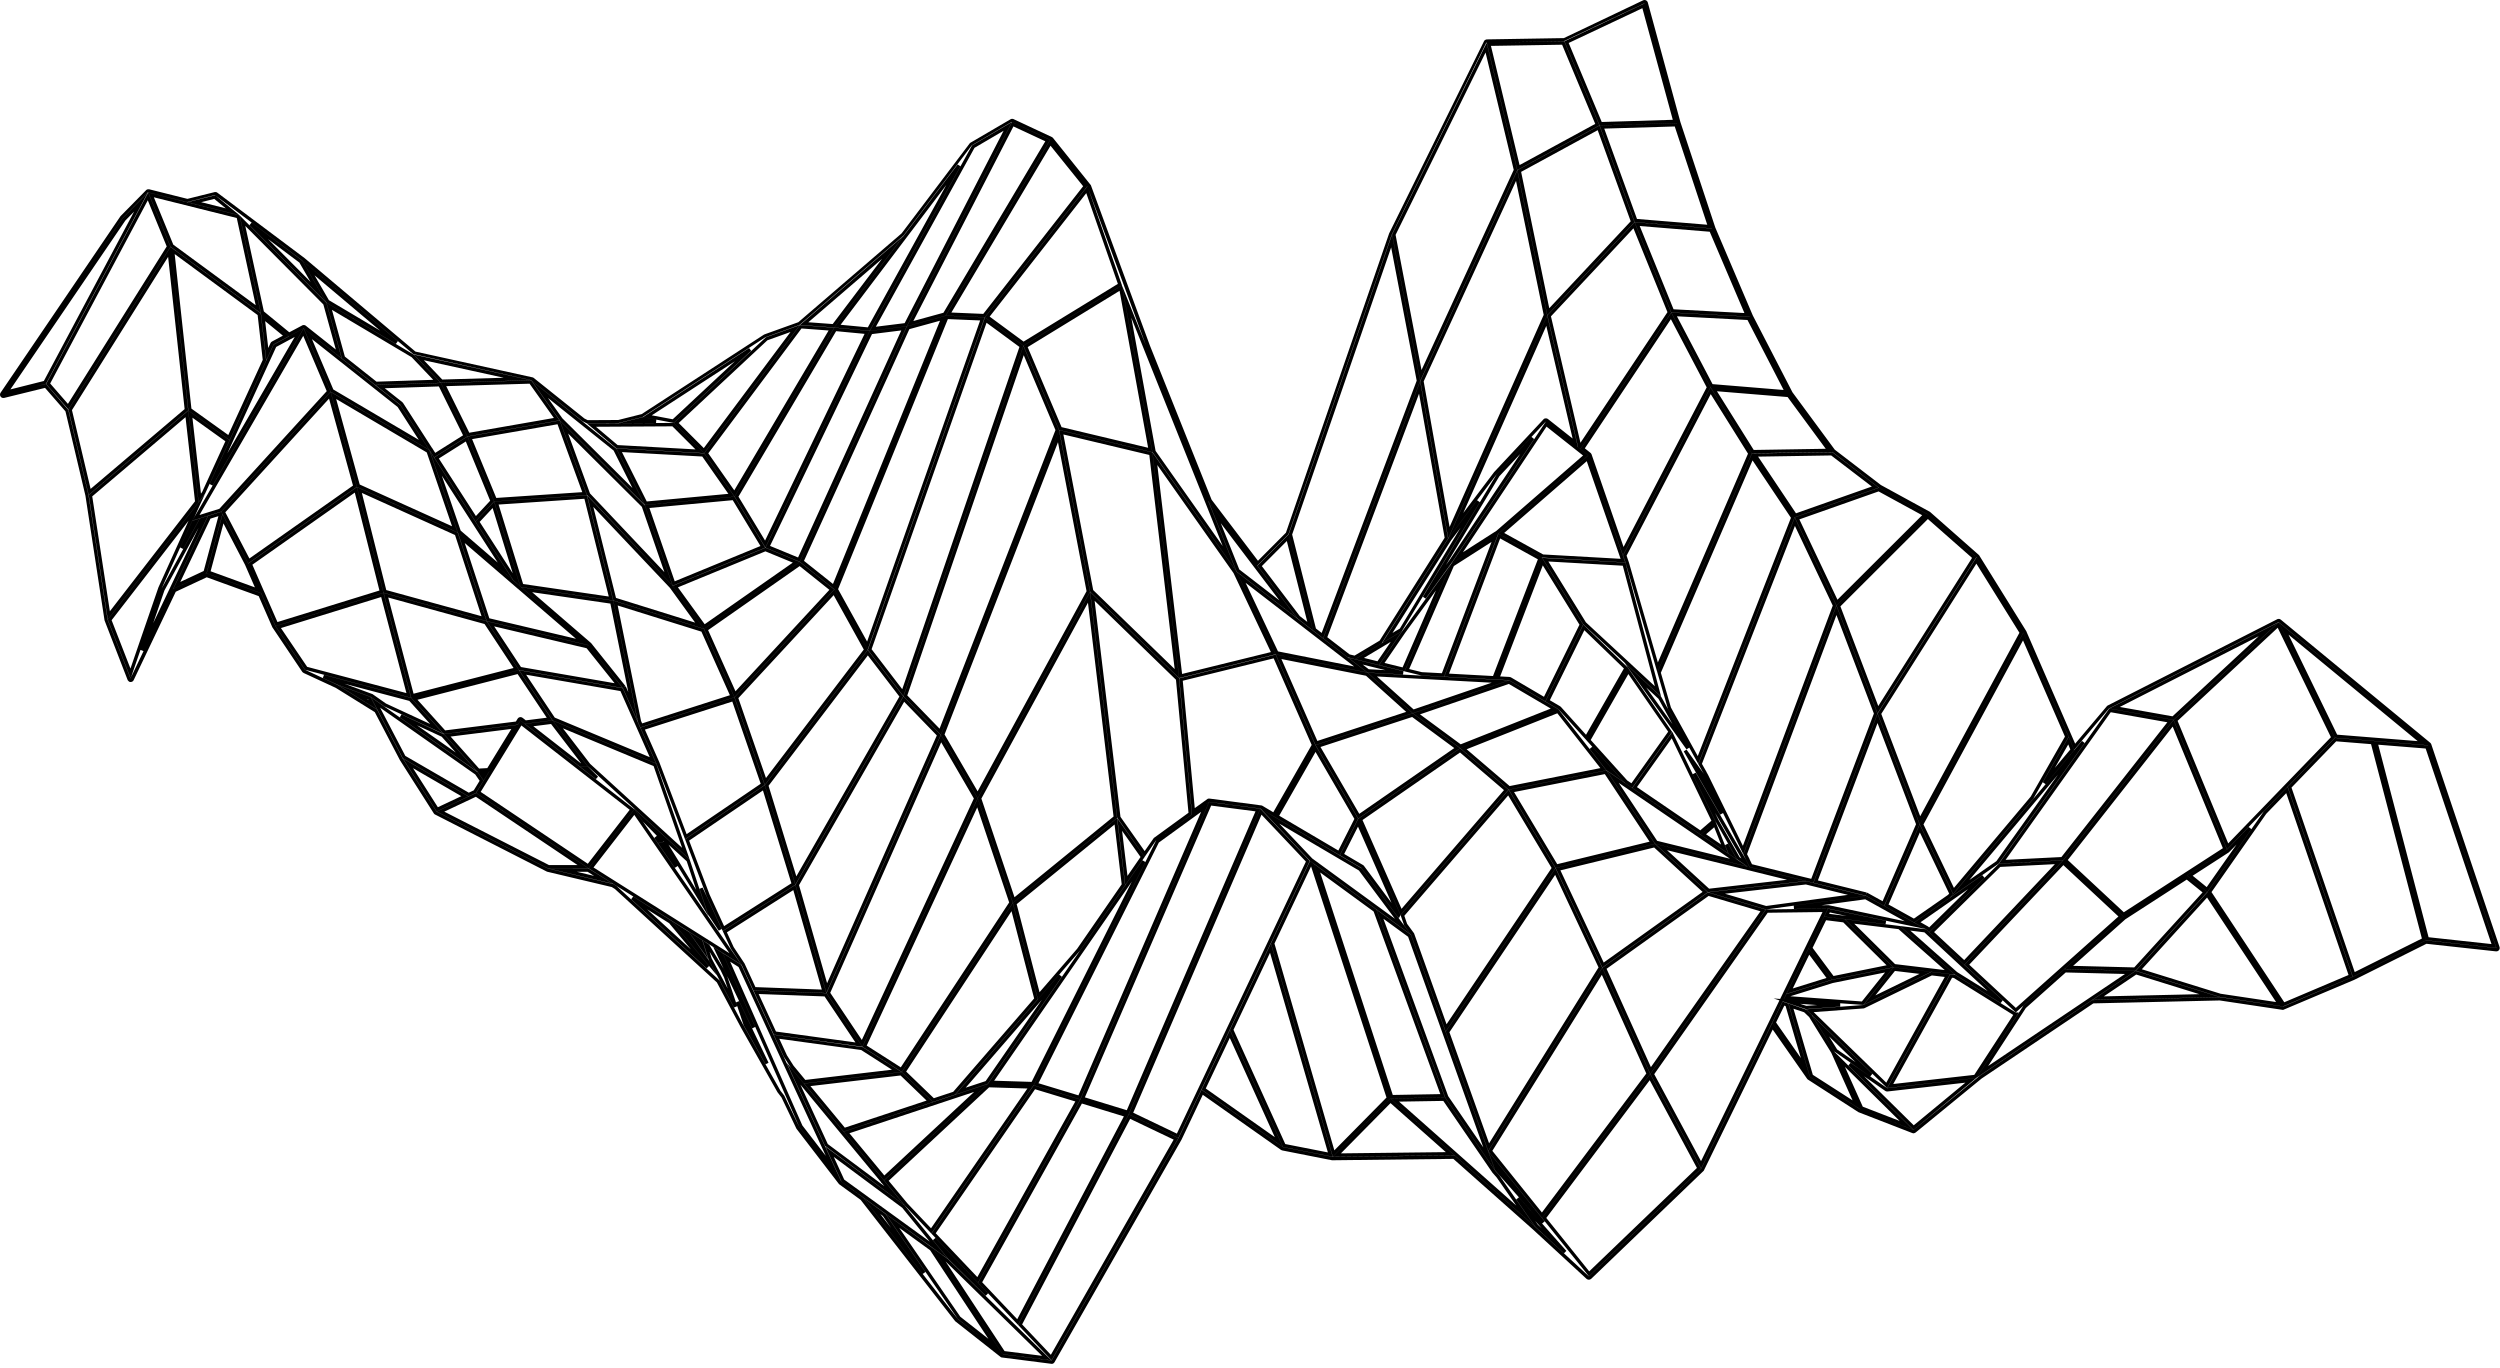 <svg width="638" height="349" viewBox="0 0 638 349" fill="none" xmlns="http://www.w3.org/2000/svg">
<path d="M268.366 348.038C268.366 348.038 268.294 348.038 268.252 348.038L255.59 346.42C255.59 346.42 255.532 346.42 255.475 346.377L255.361 346.305L243.759 337.169L219.638 306.21L214.167 302.229C214.167 302.229 214.11 302.186 214.081 302.143L203.253 288.053L199.443 280.077L198.411 278.731L189.058 262.177L182.942 250.707L156.931 226.88L156.129 226.378L139.6 222.455L110.939 207.82C110.939 207.82 110.896 207.792 110.853 207.749L110.753 207.648L102.073 194.016L95.642 181.73L85.688 175.544L77.495 171.749C77.394 171.706 77.308 171.635 77.222 171.549L77.151 171.477L69.502 160.079L66.022 152.131L52.758 147.32L44.852 151.014L34.081 173.639L33.966 173.768C33.966 173.768 33.895 173.854 33.823 173.911C33.723 173.983 33.608 174.012 33.522 174.026L33.293 174.055C33.178 174.055 33.078 174.012 32.978 173.969L32.863 173.883C32.763 173.811 32.677 173.711 32.62 173.625L32.563 173.511L26.676 158.317L21.806 126.514L16.707 104.977L11.493 98.991L1.037 101.555C0.665 101.612 0.35 101.483 0.149 101.197C-0.037 100.925 -0.051 100.552 0.12 100.266L30.729 55.202C30.729 55.202 30.729 55.173 30.787 55.13L37.346 48.472C37.346 48.472 37.404 48.429 37.432 48.415L37.662 48.314C37.776 48.314 37.834 48.286 37.905 48.3H37.962H38.048L47.831 50.749L54.807 49.016H54.892C54.892 49.016 54.95 49.016 55.036 49.016H55.165C55.251 49.059 55.322 49.088 55.365 49.116L55.465 49.173L77.695 65.841L106.026 89.727L135.962 96.314C135.962 96.314 136.005 96.328 136.034 96.342L136.163 96.414L149.154 106.81L149.985 107.225L157.776 107.182L163.749 105.679L194.931 85.416C194.931 85.416 195.06 85.345 195.146 85.316L203.74 82.223L230.094 59.555L247.511 36.529C247.511 36.529 247.569 36.472 247.626 36.443L257.982 30.386C257.982 30.386 258.111 30.343 258.182 30.329H258.297C258.397 30.329 258.497 30.329 258.598 30.372L268.509 35.011C268.581 35.054 268.624 35.097 268.638 35.126L268.724 35.198L278.392 47.269L293.46 88.194L309.202 127.53L321.033 143.11L328.166 135.95L354.506 59.569L378.755 10.439C378.813 10.339 378.899 10.267 378.984 10.21L379.099 10.153C379.099 10.153 379.199 10.095 379.285 10.081L379.443 10.052L399.094 9.723L419.319 0.086C419.548 -0.029 419.82 -0.029 420.049 0.086C420.278 0.186 420.45 0.401 420.522 0.644L428.844 31.174L437.738 58.052L447.306 80.49L457.433 100.108L468.233 114.757L480.006 123.779L492.525 130.623L505.058 141.678L517.146 161.138C517.146 161.138 517.175 161.181 517.175 161.239L529.579 189.792L537.715 180.169C537.715 180.169 537.715 180.141 537.801 180.098L537.901 180.04L581.229 157.988C581.229 157.988 581.315 157.959 581.343 157.959H581.572H581.701C581.73 157.959 581.773 157.974 581.816 157.988L582.059 158.131L620.188 189.548C620.274 189.62 620.345 189.706 620.403 189.821L620.46 189.935L637.877 241.657C637.977 241.93 637.92 242.245 637.734 242.474C637.548 242.703 637.261 242.817 636.975 242.789L619.228 240.856L600.794 250.063L582.661 257.724H582.532C582.532 257.724 582.503 257.71 582.475 257.71L566.476 255.318L534.22 256.063L505.717 275.237L488.93 288.969C488.815 289.07 488.744 289.098 488.715 289.113C488.314 289.284 488.199 289.227 488.013 289.156L474.277 283.829L461.315 275.466C461.315 275.466 461.229 275.409 461.186 275.323L452.391 262.736L434.831 298.707C434.831 298.707 434.788 298.764 434.759 298.807L406.084 326.344C405.927 326.487 405.726 326.573 405.525 326.587C405.525 326.587 405.497 326.587 405.483 326.587L405.296 326.558C405.296 326.558 405.225 326.558 405.139 326.515L405.01 326.444C405.01 326.444 404.953 326.415 404.895 326.372L391.217 313.771L370.892 295.743L340.068 296.101H339.939L327.249 293.595C327.149 293.58 327.077 293.537 327.02 293.509L326.905 293.451L306.953 279.39L301.524 290.845L269.111 347.637C269.039 347.751 268.939 347.866 268.824 347.938L268.696 347.995C268.696 347.995 268.595 348.052 268.481 348.066H268.352L268.366 348.038ZM255.934 345.632L268.366 347.193L300.765 290.43L306.624 278.087L327.449 292.75L340.111 295.227L371.221 294.869L391.804 313.112L405.497 325.728L434.143 298.234L452.277 261.061L461.945 274.879L474.735 283.098L488.328 288.354L505.215 274.55L533.948 255.218H534.077L566.533 254.474L582.589 256.851H582.718L600.45 249.29L619.085 239.982L637.075 241.944L619.644 190.221L619.73 190.479L637.046 241.915L619.085 239.953L605.779 189.105L619.629 190.221L619.601 190.193L595.853 188.288L595.752 188.074L581.529 158.819L615.332 186.67L581.501 158.761L538.23 180.799L529.321 191.381L527.918 187.988L516.359 161.468L504.37 142.179L491.923 131.239L479.505 124.466L467.545 115.287L456.674 100.524L446.49 80.82L436.893 58.324L427.984 31.403L419.663 0.845L399.08 10.511L379.3 10.883L355.194 59.842L328.81 136.366L320.846 144.356L308.328 127.845L292.558 88.438L277.49 47.498L267.951 35.67L267.922 35.656L258.211 31.116L258.125 31.145L247.998 37.088L230.61 60.085L204.012 82.939L195.332 86.061L163.95 106.438L157.805 107.97L149.712 108.027L148.624 107.469L135.547 97.015L105.482 90.371L77.036 66.4L76.993 66.371L54.864 49.789H54.807L47.731 51.565L37.776 49.088L37.69 49.145L31.302 55.66L20.603 71.412L31.302 55.689L37.733 49.145L11.737 97.946L9.244 98.576L11.722 97.975L17.437 104.619L22.579 126.285L27.463 158.117L33.307 173.124L44.193 150.298L52.701 146.318L66.638 151.387L70.319 159.821L77.795 170.904L86.046 174.742L96.244 181.086L102.761 193.544L111.412 207.119L139.858 221.639L156.487 225.591L157.418 226.178L183.63 250.206L189.774 261.734L199.171 278.359L200.145 279.604L204.012 287.652L214.84 301.671C214.84 301.671 214.797 301.628 214.754 301.585L220.269 305.609L244.432 336.611L255.948 345.618L255.934 345.632ZM619.773 239.18L635.829 240.927L619.028 191.023L606.925 190.05L619.773 239.18ZM596.44 187.486L616.994 189.133L584.036 161.969L596.44 187.486ZM69.531 160.122C69.531 160.122 69.531 160.15 69.545 160.15V160.122H69.531ZM34.253 53.971L32.004 56.262L2.656 99.378L11.192 97.23L34.238 53.971H34.253ZM37.676 48.73V48.787V48.701V48.744V48.73ZM37.877 48.443V48.672L37.891 48.629V48.443H37.877ZM268.337 347.164L255.876 345.603L238.044 318.511L242.011 321.389L268.337 347.179V347.164ZM256.378 344.802L265.931 346.004L241.31 321.919L256.363 344.802H256.378ZM268.366 347.15L259.815 338.129L259.958 337.857L288.061 284.387L300.722 290.444L268.352 347.15H268.366ZM260.846 338L268.18 345.747L299.519 290.831L288.419 285.533L260.832 338.014L260.846 338ZM255.833 345.56L244.403 336.553L225.984 309.747L238.058 318.539L255.848 345.575L255.833 345.56ZM245.062 336.024L252.238 341.666L237.371 319.069L229.479 313.341L245.062 336.024ZM259.801 338.114L249.603 327.36L275.7 280.592L288.046 284.373L259.801 338.114ZM250.648 327.231L259.6 336.668L286.814 284.903L276.101 281.623L250.648 327.246V327.231ZM251.536 330.668L242.054 321.36L238.087 316.477L238.731 315.919L252.152 330.067L251.551 330.668H251.536ZM249.588 327.346L237.7 314.816L237.901 314.53L263.783 276.984L275.671 280.592L275.413 281.051L249.588 327.346ZM238.803 314.73L249.416 325.914L274.425 281.094L264.141 277.972L238.803 314.716V314.73ZM405.497 325.699L393.537 310.835L421.138 274.091L434.115 298.234L405.483 325.714L405.497 325.699ZM394.611 310.821L405.568 324.453L433.055 298.062L421.009 275.667L394.611 310.821ZM235.48 325.112L220.297 305.623L225.969 309.776L236.167 324.611L235.48 325.112ZM224.652 309.833L227.402 313.37L225.296 310.306L224.652 309.833ZM242.011 321.346L214.769 301.585L210.615 292.564L230.854 307.614L242.011 321.346ZM215.442 301.027L237.256 316.85L230.252 308.229L212.778 295.241L215.442 301.027ZM399.123 319.828L391.804 313.069L386.948 306.096L387.621 305.566L399.739 319.227L399.137 319.828H399.123ZM392.463 312.539L393.465 313.47L391.789 311.58L392.463 312.539ZM237.686 314.802L230.868 307.599L225.611 301.241L252.081 276.612L263.754 276.97L263.31 277.614L237.686 314.788V314.802ZM226.786 301.327L231.57 307.098L237.6 313.456L262.193 277.786L252.424 277.485L226.8 301.327H226.786ZM391.747 313.041L354.836 280.32L368.772 280.077L381.591 298.793L382.637 299.967L391.747 313.026V313.041ZM371.823 294.239L386.948 307.657L381.964 300.511L380.89 299.294L368.328 280.95L357.041 281.137L371.823 294.239ZM393.537 312.239L381.577 298.721L379.844 293.852L394.196 311.695L393.551 312.239H393.537ZM382.365 298.349L382.508 298.506L382.35 298.32V298.349H382.365ZM393.523 310.821L379.801 293.766L379.958 293.509L408.906 246.97L421.124 274.077L393.523 310.835V310.821ZM380.847 293.695L393.494 309.432L420.135 273.962L408.791 248.774L380.847 293.695ZM230.839 307.585L210.543 292.42L200.76 271.213L230.825 307.585H230.839ZM211.274 291.977L225.683 302.702L225.01 301.886L224.852 301.814V301.7L204.27 276.812L211.259 291.977H211.274ZM214.697 301.513L203.997 287.609L184.432 243.233L189.159 246.211L189.216 246.326L214.697 301.528V301.513ZM204.757 287.208L210.744 294.984L188.485 246.784L186.337 245.424L204.757 287.208ZM225.597 301.227L215.313 288.798L252.038 276.64L225.597 301.227ZM216.774 289.213L225.683 299.981L248.6 278.659L216.774 289.199V289.213ZM381.563 298.721L368.829 280.12L351.283 232.135L360.078 238.55L360.121 238.679L381.563 298.735V298.721ZM353.045 234.469L369.574 279.733L378.54 292.807L359.347 239.066L353.031 234.455L353.045 234.469ZM434.129 298.206L421.152 274.063L421.31 273.848L450.672 232.092L466.485 231.877L455.213 254.989L469.622 256.034V256.879L460.87 257.524L454.926 255.548L434.143 298.177L434.129 298.206ZM422.155 274.12L434.1 296.33L454.11 255.304L452.62 254.803L454.296 254.932L465.11 232.751L451.116 232.937L422.169 274.12H422.155ZM459.381 256.163L460.971 256.693L463.764 256.493L459.381 256.178V256.163ZM340.14 295.198L354.821 280.32L371.193 294.84L340.14 295.198ZM354.864 281.509L342.202 294.339L368.973 294.024L354.85 281.509H354.864ZM340.097 295.198L327.421 292.721L313.871 262.808L324.327 240.755L340.097 295.198ZM328.008 291.962L338.879 294.096L324.112 243.147L314.788 262.808L327.994 291.948L328.008 291.962ZM340.126 295.198L324.341 240.727L334.31 219.72L335.27 220.422L335.313 220.55L354.821 280.306L340.14 295.184L340.126 295.198ZM325.244 240.798L340.527 293.566L353.833 280.091L334.582 221.109L325.244 240.798ZM379.801 293.724L368.93 263.294L369.044 263.123L396.974 221.567L408.891 246.956L379.787 293.738L379.801 293.724ZM369.889 263.409L380.016 291.776L407.946 246.884L396.874 223.271L369.904 263.409H369.889ZM327.392 292.693L306.638 278.058L313.857 262.836L327.392 292.693ZM307.712 277.786L325.33 290.201L313.842 264.87L307.712 277.786ZM300.737 290.43L288.061 284.373L288.218 284.001L321.634 206.374L334.253 219.72L300.708 290.444L300.737 290.43ZM289.178 283.958L300.336 289.299L333.265 219.877L321.935 207.906L289.192 283.972L289.178 283.958ZM215.313 288.783L205.186 276.526L230.123 273.59L238.072 281.237L215.298 288.783H215.313ZM206.833 277.184L215.599 287.781L236.468 280.865L229.822 274.464L206.833 277.17V277.184ZM488.342 288.339L471.713 271.9L472.257 271.242L481.625 277.7L504.327 275.122L488.342 288.325V288.339ZM475.752 274.707L488.385 287.179L501.563 276.297L481.696 278.545C481.496 278.545 481.396 278.53 481.295 278.487L481.124 278.402L475.767 274.707H475.752ZM488.285 288.325L474.735 283.098L468.175 268.449L488.285 288.325ZM475.38 282.425L484.79 286.063L470.825 272.258L475.38 282.425ZM288.046 284.373L275.7 280.592L308.557 204.67L321.62 206.374L288.032 284.387L288.046 284.373ZM276.86 280.048L287.559 283.328L320.402 207.061L309.087 205.586L276.86 280.048ZM474.721 283.07L461.902 274.836L461.859 274.678L456.416 256.092L460.928 257.638L462.36 259.027L468.104 268.292L474.735 283.084L474.721 283.07ZM462.632 274.292L472.773 280.807L467.345 268.679L461.701 259.557L460.412 258.326L457.691 257.423L462.632 274.292ZM238.101 281.237L230.137 273.576L258.469 230.445L264.843 255.003L243.744 279.347L238.087 281.223L238.101 281.237ZM231.24 273.447L238.316 280.263L243.257 278.631L263.912 254.803L258.139 232.536L231.255 273.461L231.24 273.447ZM275.685 280.578L263.797 276.97L264.026 276.511L295.065 214.45L308.543 204.67L275.685 280.564V280.578ZM265.014 276.44L275.213 279.533L306.523 207.19L295.738 215.023L265.014 276.44ZM354.821 280.306L354.721 280.005L335.284 220.45L351.255 232.106L351.298 232.221L368.772 280.063L354.821 280.306ZM336.917 222.684L355.437 279.433L367.569 279.218L350.553 232.622L336.931 222.67L336.917 222.684ZM243.787 279.347L270.314 248.731L270.987 249.247L252.081 276.597L243.787 279.347ZM265.845 255.19L246.452 277.571L251.536 275.896L265.845 255.204V255.19ZM481.611 277.686L497.696 248.617L498.999 248.817L514.396 258.383H515.184L514.783 259.056L504.356 275.108L481.625 277.671L481.611 277.686ZM498.168 249.519L483.157 276.64L503.84 274.306L513.781 259.013L498.612 249.576L498.154 249.519H498.168ZM481.596 277.671L460.885 257.567L475.537 256.478L492.869 248.03L497.667 248.602L481.582 277.671H481.596ZM462.833 258.283L481.381 276.297L496.306 249.318L493.012 248.932L475.767 257.309C475.767 257.309 475.681 257.337 475.595 257.352L462.818 258.297L462.833 258.283ZM263.783 276.97L252.109 276.612L291.555 219.548L292.286 219.978L263.783 276.97ZM253.699 275.795L263.267 276.096L288.834 224.989L253.713 275.795H253.699ZM205.158 276.511L201.82 272.473L200.073 269.738L197.452 264.068L220.14 267.218L230.08 273.576L205.143 276.511H205.158ZM198.884 265.113L200.832 269.323L202.508 271.958L205.516 275.595L227.617 272.989L219.767 267.963L198.884 265.099V265.113ZM504.385 275.079L516.373 256.65L526.858 247.299L544.991 247.758L504.385 275.065V275.079ZM516.989 257.252L507.378 272.044L542.298 248.56L527.173 248.173L516.989 257.252ZM461.873 274.779L452.277 261.046L454.926 255.605L456.387 256.092L461.873 274.779ZM453.265 260.96L459.581 270.01L455.685 256.75L455.356 256.636L453.251 260.946L453.265 260.96ZM477.285 274.707L468.147 268.349L462.446 259.127L477.829 274.048L477.285 274.707ZM468.834 267.819L473.561 271.084L466.786 264.512L468.834 267.819ZM421.138 274.048L408.92 246.956L409.207 246.755L435.862 227.725L450.629 232.106L421.138 274.063V274.048ZM409.994 247.228L421.31 272.33L449.269 232.565L436.034 228.641L410.009 247.228H409.994ZM230.123 273.562L220.097 267.146L220.254 266.803L249.517 203.739L258.469 230.417L258.354 230.588L230.123 273.562ZM221.185 266.831L229.88 272.387L257.538 230.302L249.388 206.045L221.185 266.831ZM195.389 271.614L189.789 261.676L187.827 255.805L188.614 255.49L196.134 271.213L195.375 271.6L195.389 271.614ZM220.068 267.132L197.466 264.039L192.267 252.77L210.901 253.457L220.068 267.132ZM198.039 263.251L218.306 266.029L210.429 254.287L193.613 253.672L198.039 263.266V263.251ZM220.082 267.132L210.916 253.443L211.016 253.228L240.106 187.544L249.517 203.711L249.416 203.911L220.082 267.132ZM211.875 253.357L219.939 265.399L248.528 203.768L240.192 189.434L211.875 253.371V253.357ZM368.93 263.266L360.092 238.536L358.316 236.101L357.428 233.524L385.015 201.548L396.974 221.538L396.817 221.768L368.915 263.28L368.93 263.266ZM360.837 238.121L360.894 238.249L369.159 261.39L395.972 221.51L384.886 202.995L358.388 233.71L359.09 235.758L360.823 238.121H360.837ZM191.952 262.435L182.026 241.7L184.403 243.204L184.461 243.319L192.725 262.077L191.952 262.435ZM514.425 258.368L501.334 246.211L526.528 219.562L541.883 233.882L514.425 258.368ZM502.537 246.182L514.439 257.223L540.622 233.882L526.571 220.78L502.551 246.182H502.537ZM187.354 257.137L180.851 244.922L179.276 239.953L181.009 241.099L184.632 247.156L185.578 249.132L188.142 256.779L187.354 257.108V257.137ZM181.095 242.932L181.625 244.607L185.721 252.268L184.79 249.476L183.888 247.586L181.109 242.932H181.095ZM582.632 256.836L563.339 227.639L577.691 207.119L583.793 200.804L600.407 249.29L582.632 256.836ZM564.37 227.653L582.947 255.777L599.348 248.817L583.449 202.407L578.35 207.677L564.37 227.667V227.653ZM582.618 256.836L566.562 254.431L545.062 247.743L563.353 227.653L582.632 256.836H582.618ZM566.777 253.614L580.856 255.719L563.239 229.056L546.595 247.357L566.791 253.629L566.777 253.614ZM475.537 256.464L455.227 254.989L455.872 253.686L467.545 250.049L483.186 246.884L475.523 256.464H475.537ZM456.889 254.244L475.151 255.576L481.066 248.173L467.731 250.865L456.889 254.244ZM475.58 256.435L483.215 246.87L492.826 248.015L475.566 256.435H475.58ZM483.587 247.786L478.603 254.015L489.861 248.531L483.587 247.786ZM510.572 255.977L498.956 248.76L484.891 236.316L491.494 237.133L511.088 255.304L510.572 255.977ZM487.512 237.49L499.457 248.073L507.249 252.913L491.107 237.934L487.512 237.49ZM533.991 255.19L545.02 247.772L566.504 254.445L533.991 255.19ZM545.163 248.703L536.884 254.273L561.276 253.715L545.163 248.703ZM264.857 254.989L258.483 230.431L285.081 208.78L287.13 225.906L275.556 242.66L264.871 255.003L264.857 254.989ZM259.457 230.746L265.287 253.213L274.883 242.13L286.256 225.677L284.437 210.412L259.457 230.746ZM455.886 253.643L461.572 241.987L467.531 250.02L455.886 253.643ZM461.716 243.634L457.519 252.254L466.127 249.576L461.716 243.634ZM210.887 253.428L192.252 252.741L189.259 246.24L186.494 242.073L184.446 237.619L202.981 225.82L210.887 253.443V253.428ZM192.797 251.91L209.727 252.54L202.451 227.152L185.506 237.934L187.225 241.686L190.004 245.882L192.782 251.91H192.797ZM210.901 253.414L202.995 225.806L203.081 225.648L230.553 177.72L240.078 187.529L210.887 253.414H210.901ZM203.912 225.906L211.073 250.908L239.075 187.687L230.739 179.095L203.912 225.892V225.906ZM467.545 250.02L461.572 241.973L465.497 233.925L470.768 234.569L483.172 246.855L467.545 250.02ZM462.575 241.887L467.918 249.075L481.453 246.34L470.395 235.386L466.013 234.841L462.575 241.887ZM600.436 249.276L600.279 248.817L583.821 200.789L595.881 188.317L605.779 189.105L619.085 239.968L600.436 249.276ZM584.795 201.004L600.923 248.073L618.068 239.51L605.091 189.906L596.196 189.19L584.781 201.004H584.795ZM182.942 248.903L171.398 234.999L175.752 237.777L180.994 245.223L182.942 248.903ZM498.884 248.731L483.2 246.855L470.811 234.584L484.862 236.316L498.899 248.731H498.884ZM483.601 246.039L496.292 247.557L484.504 237.118L473.203 235.729L483.616 246.039H483.601ZM545.02 247.743L526.886 247.271L541.897 233.882L558.097 223.4L563.31 227.624L545.02 247.729V247.743ZM529.063 246.483L544.661 246.884L562.093 227.739L558.054 224.474L542.398 234.598L529.063 246.483ZM180.321 247.113L161.071 229.472L161.586 228.798L171.383 234.999L180.951 246.526L180.335 247.113H180.321ZM165.153 232.063L176.311 242.273L170.768 235.6L165.153 232.063ZM408.92 246.927L397.003 221.538L422.355 215.352L435.833 227.696L408.906 246.927H408.92ZM398.221 222.126L409.264 245.638L434.501 227.61L422.14 216.283L398.235 222.111L398.221 222.126ZM501.305 246.211L492.339 237.891L510.114 220.407L526.485 219.577L501.305 246.211ZM493.57 237.863L501.262 245.008L524.408 220.536L510.472 221.238L493.57 237.877V237.863ZM189.202 246.197L150.214 221.596L161.901 206.517L189.202 246.182V246.197ZM151.474 221.381L186.151 243.261L161.873 207.963L151.474 221.367V221.381ZM180.779 244.808L175.738 237.734L179.233 239.939L180.765 244.808H180.779ZM360.035 238.479L334.339 219.72L321.72 206.388L347.445 221.567L360.049 238.479H360.035ZM326.476 210.183L334.898 219.09L355.981 234.469L346.8 222.154L326.476 210.183ZM492.324 237.877L491.522 237.133L488.514 235.443L505.888 223.343L506.433 224.001L492.324 237.877ZM491.995 236.417L492.081 236.474L492.31 236.689L502.25 226.908L490.119 235.357L491.995 236.417ZM184.432 237.591L180.307 228.627L174.835 214.193L195.174 200.36L202.966 225.791L184.432 237.591ZM181.095 228.312L184.79 236.345L201.964 225.419L194.702 201.72L175.867 214.522L181.095 228.312ZM183.429 237.505L180.694 233.381L178.516 226.822L179.304 226.507L184.174 237.09L183.429 237.505ZM491.436 237.09L466.6 231.877L466.485 231.863L457.82 231.977L457.762 231.133L476.196 228.627L491.451 237.104L491.436 237.09ZM466.542 231.004H466.657L486.094 235.099L476.01 229.5L464.781 231.032L466.542 231.004ZM481.195 235.844L465.511 233.911L466.5 231.892L481.338 234.999L481.195 235.844ZM466.8 233.209L471.255 233.753L466.972 232.851L466.8 233.195V233.209ZM488.486 235.428L480.866 231.204L489.904 210.398L498.426 228.168L497.667 229.042L488.486 235.443V235.428ZM481.954 230.832L488.428 234.426L497.137 228.369L497.423 228.04L489.947 212.446L481.954 230.832ZM357.013 234.312L356.583 233.796L347.402 221.481L341.916 218.245L346.628 208.952L357.414 233.51L357.013 234.297V234.312ZM343.033 217.93L347.831 220.751C347.932 220.808 348.018 220.88 348.089 220.98L355.108 230.402L346.557 210.956L343.033 217.93ZM541.897 233.882L526.528 219.562L554.688 183.749L568.323 216.784L541.897 233.882ZM527.688 219.476L541.997 232.808L567.278 216.455L554.473 185.424L527.703 219.476H527.688ZM180.822 233.853L169.192 214.88L169.378 214.765L169.507 214.608L169.163 214.851L164.15 209.753L163.935 209.453L161.816 206.374L175.996 219.319L180.822 233.853ZM170.61 215.553L177.671 227.08L175.251 219.791L170.61 215.553ZM357.428 233.51L346.628 208.952L346.915 208.751L372.625 190.952L384.986 201.534L357.414 233.51H357.428ZM347.703 209.252L357.672 231.934L383.811 201.634L372.596 192.04L347.717 209.267L347.703 209.252ZM450.658 232.078L435.919 227.71L460.913 224.861L476.125 228.627L450.658 232.092V232.078ZM440.173 228.068L450.73 231.204L471.599 228.369L460.856 225.72L440.173 228.083V228.068ZM480.851 231.19L476.196 228.598L462.79 225.29L479.147 182.131L489.889 210.369L480.837 231.19H480.851ZM476.483 227.81C476.483 227.81 476.554 227.839 476.583 227.853L480.436 229.987L488.973 210.341L479.147 184.522L463.921 224.689L476.383 227.767L476.325 228.197L476.483 227.796V227.81ZM258.483 230.402L249.517 203.711L249.603 203.553L278.178 151.057L285.081 208.751L258.483 230.417V230.402ZM250.448 203.796L258.898 228.97L284.179 208.379L277.648 153.807L250.448 203.796ZM497.781 228.956L531.327 189.09L532 189.606L510.028 220.422L497.781 228.956ZM525.196 197.696L502.58 224.574L509.484 219.763L525.196 197.696ZM498.44 228.14L489.918 210.369L490.018 210.183L516.359 161.482L527.918 188.031L518.937 203.768L498.426 228.154L498.44 228.14ZM490.878 210.398L498.641 226.593L518.249 203.281L526.972 187.988L516.273 163.43L490.863 210.412L490.878 210.398ZM435.862 227.682L422.398 215.352L445.96 221.152L443.267 219.262L437.824 209.682L431.995 197.582L432.754 197.181L445.559 219.362L446.49 221.281L460.842 224.832L435.862 227.682ZM425.449 216.985L436.163 226.794L456.058 224.517L425.449 216.971V216.985ZM443.969 218.76L444.399 219.061L437.681 207.434L438.569 209.295L443.955 218.76H443.969ZM563.325 227.624L558.111 223.4L568.338 216.784L573.881 211.057L574.54 211.601L563.325 227.624ZM559.572 223.486L563.153 226.393L570.758 215.539L568.81 217.515L559.572 223.486ZM287.158 225.877L285.124 208.794L292.114 218.703L287.158 225.877ZM286.356 212.03L287.731 223.529L291.068 218.703L286.356 212.03ZM202.981 225.777L195.189 200.36L195.318 200.188L221.458 165.864L230.524 177.706L230.381 177.95L202.966 225.777H202.981ZM196.134 200.517L203.224 223.643L229.521 177.763L221.472 167.267L196.134 200.532V200.517ZM156.387 225.519L139.973 221.639H150.199L156.387 225.519ZM147.22 222.484L151.617 223.529L149.956 222.484H147.22ZM462.761 225.29L446.504 221.266L444.914 218.03L468.662 154.537L479.133 182.102L479.075 182.26L462.761 225.29ZM461.085 223.987C461.085 223.987 461.229 224.016 461.329 224.059L462.231 224.273L478.216 182.102L468.662 156.957L445.845 217.987L446.433 219.118C446.476 219.204 446.504 219.29 446.533 219.376L447.106 220.55L461.085 224.001V223.987ZM139.887 221.624L111.441 207.104L121.496 202.365L150.171 221.596L139.887 221.624ZM113.389 207.133L140.101 220.765H147.392L121.438 203.338L113.389 207.133ZM150.199 221.596L121.51 202.35L123.415 199.229L132.811 183.878L161.887 206.517L150.199 221.596ZM122.67 202.092L150.013 220.436L160.698 206.66L133.054 185.138L122.67 202.092ZM397.003 221.524L385.043 201.534L409.966 196.608L422.355 215.338L397.003 221.524ZM386.39 202.135L397.404 220.536L420.966 214.794L409.55 197.553L386.375 202.135H386.39ZM172.229 221.481L167.903 215.181L169.192 214.88L172.945 221.009L172.229 221.467V221.481ZM445.86 221.109L422.384 215.338L410.009 196.637L445.86 221.109ZM422.9 214.579L441.477 219.147L413.102 199.787L422.9 214.579ZM510.128 220.379L538.288 180.828L554.673 183.735L526.514 219.548L510.128 220.379ZM538.66 181.759L511.833 219.433L526.07 218.717L553.112 184.322L538.646 181.759H538.66ZM443.296 219.333L441.104 217.844L440.231 215.667L440.99 215.295L443.282 219.333H443.296ZM175.981 219.276L149.942 195.491L141.033 183.864L167.473 194.875L175.981 219.276ZM150.6 194.933L174.076 216.369L166.8 195.505L143.654 185.868L150.6 194.933ZM292.114 218.689L285.096 208.651L278.206 151.057L300.909 173.081V173.238L304.174 207.82L295.007 214.493L292.114 218.689ZM285.926 208.436L292.114 217.2L294.449 213.863C294.449 213.863 294.506 213.806 294.535 213.777H294.563L303.301 207.419L300.106 173.468L279.352 153.334L285.941 208.436H285.926ZM341.887 218.245L325.272 208.465L335.7 190.164L346.6 208.937L341.887 218.245ZM326.447 208.164L341.544 217.056L345.64 208.98L335.728 191.897L326.447 208.178V208.164ZM444.9 218.002L434.874 197.653L439.729 207.491L438.985 207.892L429.689 191.754L430.405 191.295L434.759 197.396V197.353L434.587 197.109L433.413 194.99L458.006 132.07L468.648 154.508L444.9 218.002ZM435.561 197.138L435.905 197.754L444.785 215.854L467.717 154.551L458.063 134.218L434.33 194.933L435.418 196.851C435.49 196.937 435.533 197.038 435.547 197.152L435.561 197.138ZM441.076 217.815L434 212.99L437.81 209.696L441.061 217.815H441.076ZM435.389 212.904L439.228 215.524L437.466 211.114L435.389 212.904ZM568.338 216.77L554.702 183.735L581.515 158.804L595.853 188.303L568.323 216.77H568.338ZM555.719 183.95L568.639 215.238L594.85 188.131L581.272 160.208L555.733 183.95H555.719ZM167.889 215.166L166.972 213.835L167.631 213.29L169.178 214.866L167.889 215.166ZM174.821 214.178L167.488 194.847L163.42 185.668L187.425 177.95L195.16 200.331L174.821 214.164V214.178ZM164.58 186.198L168.261 194.517L175.222 212.875L194.129 200.016L186.881 179.038L164.566 186.198H164.58ZM433.986 212.975L416.569 201.09L426.781 186.77L437.81 209.696L433.986 212.99V212.975ZM417.758 200.875L433.914 211.901L436.75 209.453L426.624 188.417L417.758 200.861V200.875ZM489.904 210.341L479.161 182.102L504.399 142.237L516.359 161.453L516.244 161.668L489.918 210.355L489.904 210.341ZM480.107 182.203L490.033 208.307L515.356 161.482L504.37 143.84L480.092 182.203H480.107ZM346.628 208.923L335.728 190.15L360.536 182.031L372.611 190.937L346.614 208.923H346.628ZM336.989 190.637L346.886 207.691L371.135 190.909L360.379 182.976L336.974 190.637H336.989ZM325.272 208.465L321.649 206.345L308.629 204.656H308.557L304.203 207.82L300.937 173.095L325.544 167.038L335.7 190.179L325.272 208.493V208.465ZM322.05 205.586H322.078L324.943 207.29L334.74 190.107L325.043 168.012L301.84 173.725L304.905 206.231L308.17 203.882C308.17 203.882 308.228 203.854 308.285 203.825L308.443 203.796C308.443 203.796 308.557 203.796 308.629 203.796H308.657L321.892 205.543C321.892 205.543 321.921 205.543 321.978 205.558L322.05 205.586ZM111.426 207.09L102.804 193.544L119.562 203.252L111.426 207.09ZM105.396 196.035L111.741 206.002L117.729 203.181L105.396 196.035ZM249.517 203.682L240.106 187.515L270.271 109.774L278.178 151.014L278.106 151.143L249.517 203.682ZM241.052 187.443L249.488 201.949L277.289 150.871L269.999 112.853L241.052 187.443ZM119.591 203.238L102.789 193.501L94.611 177.878L121.925 197.081L123.401 199.214L121.481 202.336L119.576 203.238H119.591ZM103.434 192.899L119.634 202.293L120.908 201.692L122.398 199.257L121.281 197.639L97.003 180.599L103.434 192.899ZM385.015 201.52L372.654 190.937L397.705 181L409.937 196.594L385.015 201.52ZM374.286 191.21L385.258 200.603L408.419 196.021L397.433 182.031L374.286 191.21ZM416.54 201.076L414.692 199.816L404.895 188.961L415.466 170.446L426.724 186.77L416.526 201.076H416.54ZM405.955 188.847L415.265 199.171L416.34 199.887L425.721 186.728L415.552 172.021L405.955 188.832V188.847ZM195.189 200.331L187.454 177.95L212.935 150.427L221.458 165.821L195.189 200.317V200.331ZM188.428 178.164L195.475 198.556L220.441 165.764L212.749 151.888L188.428 178.164ZM522.031 200.116L521.329 199.629L527.932 188.059L529.336 191.439L522.031 200.131V200.116ZM527.817 189.978L524.394 195.964L528.347 191.267L527.817 189.978ZM414.578 199.73L409.923 196.536L405.683 191.124L406.342 190.579L414.592 199.73H414.578ZM123.415 199.2L121.911 197.023L124.847 196.866L123.415 199.2ZM152.061 198.828L147.965 195.634L149.956 195.534L152.62 198.198L152.061 198.842V198.828ZM121.897 197.009L113.288 187.329L132.152 184.966L124.862 196.866L121.897 197.023V197.009ZM114.993 187.973L122.255 196.135L124.36 196.021L130.491 186.026L114.993 187.973ZM121.825 196.952L102.03 183.062L102.46 182.331L113.317 187.401L121.825 196.966V196.952ZM106.413 185.095L116.311 192.04L112.73 188.016L106.413 185.095ZM147.936 195.62L133.957 184.737L141.004 183.849L149.942 195.52L147.936 195.62ZM136.091 185.324L148.208 194.761H148.28L140.631 184.766L136.105 185.339L136.091 185.324ZM433.398 194.961L431.107 190.794L430.391 191.238L414.549 169.1L423.959 177.849L429.302 187.501L425.65 180.871L422.957 171.606L447.092 115.717L458.006 132.027L457.92 132.227L433.398 194.933V194.961ZM423.845 171.663L426.423 180.556L433.27 192.957L457.046 132.141L447.249 117.492L423.859 171.663H423.845ZM420.135 175.458L426.81 184.78L423.243 178.336L420.135 175.458ZM167.459 194.847L141.018 183.835L132.482 171.048L158.937 175.63L167.459 194.861V194.847ZM141.577 183.133L165.812 193.229L158.335 176.36L134.272 172.193L141.562 183.119L141.577 183.133ZM372.639 190.923L360.565 182.031L385.144 173.625L385.315 173.725L397.691 181L372.639 190.937V190.923ZM362.384 182.303L372.768 189.949L395.757 180.828L385.058 174.542L362.384 182.303ZM335.714 190.136L325.559 167.009L348.992 171.649L360.522 182.016L335.714 190.136ZM327.005 168.169L336.187 189.09L358.86 181.673L348.605 172.451L327.005 168.184V168.169ZM404.895 188.947L397.719 180.985L394.396 179.024L404.065 159.391L415.48 170.418L404.91 188.947H404.895ZM395.514 178.694L398.163 180.255C398.235 180.298 398.307 180.355 398.364 180.427L404.752 187.515L414.42 170.589L404.322 160.838L395.514 178.709V178.694ZM240.092 187.501L230.567 177.692L230.653 177.448L261.176 88.266L270.271 109.76L240.092 187.515V187.501ZM231.541 177.477L239.777 185.954L269.354 109.76L261.262 90.643L231.541 177.477ZM113.26 187.3L104.938 178.093L132.439 171.033L140.975 183.835L133.914 184.723L132.811 183.864L132.138 184.938L113.245 187.315L113.26 187.3ZM106.528 178.565L113.603 186.398L131.651 184.136L132.095 183.42C132.224 183.205 132.439 183.062 132.682 183.019C132.94 182.976 133.169 183.033 133.37 183.191L134.186 183.835L139.529 183.162L132.095 172.021L106.542 178.58L106.528 178.565ZM113.217 187.286L98.077 180.269L94.597 177.835L86.074 174.713L82.393 173.024L82.68 172.222L104.924 178.107L113.217 187.3V187.286ZM95.012 177.105C95.012 177.105 95.055 177.119 95.084 177.148L98.493 179.539L109.779 184.766L104.451 178.866L87.922 174.499L95.012 177.119V177.105ZM163.42 185.654L162.79 184.236L156.516 153.277L179.619 160.494L187.425 177.935L163.405 185.639L163.42 185.654ZM157.633 154.523L163.592 183.978L163.878 184.608L186.265 177.42L179.003 161.196L157.633 154.523ZM162.732 184.107L158.965 175.601L150.185 164.647L124.217 158.504L116.855 135.936L145.673 160.752L133.04 149.855L156.502 153.277L162.732 184.107ZM159.681 175.143C159.681 175.143 159.724 175.2 159.739 175.258L160.34 176.632L155.771 154.036L135.805 151.129L150.873 164.131C150.873 164.131 150.93 164.203 150.944 164.231L159.61 175.071L159.295 175.372L159.667 175.172L159.681 175.143ZM124.876 157.788L146.991 163.014L132.252 150.327L132.51 149.998L132.238 150.327L118.602 138.585L124.876 157.788ZM554.688 183.72L538.302 180.814L581.458 158.833L554.688 183.72ZM540.966 180.413L554.43 182.804L576.43 162.356L540.98 180.413H540.966ZM479.147 182.074L468.677 154.508L491.952 131.268L504.37 142.194L504.17 142.509L479.133 182.059L479.147 182.074ZM469.665 154.723L479.333 180.183L503.267 142.38L491.995 132.456L469.679 154.738L469.665 154.723ZM360.551 182.016L349.035 171.663L385.101 173.625L360.551 182.016ZM351.398 172.637L360.751 181.043L380.675 174.227L351.398 172.637ZM96.244 181.057L86.117 174.756L94.568 177.849L96.244 181.057ZM93.608 178.408L94.052 178.68L93.981 178.537L93.608 178.408ZM394.368 179.009L385.144 173.596L381.606 173.396L393.537 142.365L404.036 159.377L394.368 179.024V179.009ZM385.502 172.823L385.573 172.852L394.024 177.821L403.076 159.42L393.723 144.284L382.837 172.623L385.201 172.752C385.301 172.752 385.401 172.78 385.502 172.823ZM104.938 178.078L97.891 151.301L124.203 158.532L132.453 171.019L104.952 178.093L104.938 178.078ZM99.08 152.504L105.54 177.033L131.064 170.475L123.658 159.248L99.08 152.489V152.504ZM104.909 178.078L77.838 170.919L70.333 159.807L97.862 151.287L104.909 178.078ZM78.368 170.174L103.72 176.876L97.275 152.36L71.694 160.279L78.383 170.174H78.368ZM187.44 177.935L179.648 160.494L204.098 143.396L212.907 150.427L187.44 177.935ZM180.708 160.795L187.698 176.417L211.66 150.528L204.069 144.47L180.708 160.809V160.795ZM423.917 177.763L404.036 159.32L393.566 142.365L414.807 143.568L414.893 143.869L423.917 177.778V177.763ZM404.723 158.819L422.327 175.129L414.134 144.37L395.141 143.296L404.723 158.819ZM230.553 177.678L221.486 165.835L251.35 80.992L261.176 88.223L230.553 177.663V177.678ZM222.431 165.678L230.252 175.888L260.159 88.538L251.765 82.366L222.431 165.678ZM158.922 175.587L132.467 171.005L124.231 158.532L150.214 164.675L150.3 164.79L158.922 175.587ZM132.969 170.231L156.845 174.355L149.712 165.434L126.108 159.85L132.954 170.231H132.969ZM381.591 173.396L368.572 172.694L382.393 136.194L393.537 142.351L381.606 173.41L381.591 173.396ZM369.775 171.907L381.018 172.522L392.463 142.738L382.837 137.411L369.789 171.907H369.775ZM33.336 173.11L27.506 158.131L52.271 126.141L49.65 131.855L49.034 132.943L41.214 150.27L33.35 173.11H33.336ZM28.48 158.26L33.293 170.618L40.426 149.912L48.118 132.9L28.495 158.26H28.48ZM300.937 173.052L294.105 115.445L315.533 145.831L325.53 166.981L300.937 173.038V173.052ZM295.351 118.695L301.668 171.993L324.327 166.408L314.802 146.26L295.351 118.681V118.695ZM300.909 173.038L278.206 151.014L278.178 150.886L270.3 109.76L294.091 115.43L300.923 173.052L300.909 173.038ZM278.98 150.585L299.777 170.747L293.303 116.103L271.374 110.877L278.98 150.571V150.585ZM368.543 172.694L362.728 172.379L358.445 171.334L370.348 143.883L382.35 136.194L368.543 172.694ZM359.634 170.747L362.857 171.534L367.97 171.807L380.646 138.299L371.021 144.456L359.62 170.733L359.634 170.747ZM358.044 172.122L348.992 171.635L344.036 167.811L358.173 171.291L358.044 172.136V172.122ZM349.307 170.79L353.546 171.019L347.76 169.601L349.307 170.79ZM348.949 171.62L325.544 166.995L315.576 145.902L348.934 171.62H348.949ZM326.146 166.236L345.568 170.074L343.477 168.47L317.882 148.738L326.146 166.236ZM422.943 171.577L414.821 143.54L414.191 141.75L414.277 141.592L436.535 98.862L447.077 115.702L446.991 115.903L422.957 171.577H422.943ZM415.108 141.821L415.695 143.525L423.086 169.057L446.089 115.774L436.578 100.581L415.093 141.821H415.108ZM358.431 171.32L351.928 169.716L357.872 161.038L370.305 143.955L358.431 171.32ZM353.332 169.186L357.944 170.317L366.452 150.699L358.574 161.525L353.332 169.186ZM351.899 169.716L345.841 168.227L357.815 161.067L351.899 169.716ZM348.061 167.897L351.527 168.756L354.921 163.802L348.061 167.912V167.897ZM345.812 168.227L343.921 167.725L337.691 162.914L362.427 97.273L369.56 137.425L352.601 164.174L345.812 168.227ZM344.38 166.995L345.683 167.31L352.085 163.487L368.672 137.239L362.14 100.466L338.722 162.613L344.38 166.981V166.995ZM36.63 166.165L35.843 165.85L41.171 150.341L51.025 132.284L53.074 131.654L36.63 166.165ZM50.639 134.776L41.959 150.685L39.094 159.033L50.639 134.79V134.776ZM221.458 165.807L212.935 150.413L213.007 150.227L241.324 80.562L251.307 80.977L221.443 165.792L221.458 165.807ZM213.881 150.356L221.286 163.73L250.133 81.779L241.897 81.436L213.881 150.356ZM352.73 164.088L369.588 137.439L376.951 127.674L377.652 128.146L357.757 161.081L352.73 164.088ZM372.711 134.719L370.29 137.926L355.365 161.525L357.242 160.408L372.711 134.719ZM337.676 162.9L335.084 160.895L328.867 136.366L355.251 59.827L362.427 97.216L362.384 97.33L337.676 162.885V162.9ZM335.843 160.408L337.29 161.525L361.539 97.158L355.022 63.135L329.756 136.408L335.829 160.408H335.843ZM335.055 160.881L331.088 157.802L320.904 144.384L328.867 136.394L335.069 160.881H335.055ZM331.732 157.243L333.623 158.704L328.395 138.07L322.021 144.47L331.732 157.258V157.243ZM179.634 160.48L171.684 149.511L195.332 139.788L204.083 143.396L179.634 160.494V160.48ZM173.002 149.883L179.834 159.305L202.322 143.583L195.332 140.704L173.016 149.883H173.002ZM179.605 160.465L156.516 153.248L149.827 126.399L171.641 149.468L179.605 160.451V160.465ZM157.218 152.59L177.399 158.89L170.968 150.026L151.417 129.363L157.203 152.59H157.218ZM70.333 159.792L63.343 143.812L63.63 143.611L91.073 124.294L97.862 151.272L70.333 159.792ZM67.468 151.115L70.806 158.747L96.831 150.699L90.543 125.712L64.403 144.112L67.468 151.129V151.115ZM124.188 158.504L97.877 151.272L91.087 124.294L116.812 135.922L124.188 158.504ZM98.578 150.585L122.885 157.258L116.124 136.537L92.348 125.798L98.578 150.585ZM27.506 158.103L22.637 126.342L48.032 104.791L50.667 128.189L27.506 158.103ZM23.539 126.671L28.036 155.998L49.765 127.931L47.344 106.466L23.525 126.685L23.539 126.671ZM331.059 157.802L315.576 145.859L308.428 127.989L331.059 157.802ZM316.277 145.33L326.504 153.22L311.551 133.53L316.277 145.344V145.33ZM468.662 154.494L458.02 132.041L479.491 124.466L491.952 131.268L468.677 154.494H468.662ZM459.195 132.542L468.92 153.048L490.534 131.483L479.419 125.411L459.209 132.542H459.195ZM156.487 153.248L132.997 149.826L132.811 149.668L132.754 149.54L126.108 127.989L149.784 126.399L156.487 153.263V153.248ZM133.498 149.038L155.356 152.232L149.139 127.287L127.239 128.762L133.498 149.038ZM363.845 152.776L363.129 152.303L381.949 121.044L390.844 111.507L391.503 112.037L370.749 143.225L363.816 152.776H363.845ZM387.951 115.86L382.637 121.545L368.987 144.227L370.075 142.723L387.951 115.86ZM66.638 151.372L52.73 146.318L56.783 131.239L63.329 143.783L66.652 151.372H66.638ZM53.747 145.788L65.048 149.898L62.541 144.155L57.027 133.573L53.747 145.788ZM212.921 150.399L204.112 143.368L231.441 83.283L241.324 80.576L212.935 150.399H212.921ZM205.172 143.124L212.577 149.024L239.892 81.851L232.071 83.999L205.186 143.124H205.172ZM44.222 150.284L53.102 131.654L56.454 130.609L56.769 131.196L52.715 146.303L44.236 150.27L44.222 150.284ZM53.704 132.356L46.012 148.509L51.985 145.716L55.738 131.726L53.704 132.356ZM132.768 149.625L130.963 148.05L121.338 133.101L126.093 128.003L132.768 149.625ZM122.412 133.187L130.849 146.289L125.721 129.65L122.412 133.187ZM171.67 149.482L164.566 128.891L187.44 126.757L195.303 139.759L171.656 149.482H171.67ZM165.726 129.635L172.186 148.351L194.071 139.344L186.996 127.645L165.726 129.635ZM171.641 149.454L149.784 126.285L142.866 107.325L164.58 128.977L171.641 149.454ZM150.557 125.912L169.55 146.003L163.806 129.349L144.986 110.633L150.557 125.912ZM130.935 148.05L116.826 135.907L109.679 115.044L130.935 148.05ZM117.557 135.406L127.024 143.568L112.758 121.402L117.557 135.406ZM315.518 145.788L294.076 115.316L286.356 72.915L315.518 145.788ZM294.907 115.072L312.038 139.358L288.719 81.106L294.907 115.072ZM370.391 143.84L394.482 107.626L405.339 116.204L382.393 136.165L370.405 143.84H370.391ZM394.668 108.872L373.341 140.933L381.892 135.463L403.993 116.246L394.668 108.872ZM63.343 143.783L56.468 130.595L84.37 100.008L91.059 124.265L90.815 124.437L63.329 143.783H63.343ZM57.499 130.738L63.644 142.523L90.085 123.922L83.969 101.726L57.499 130.738ZM414.793 143.54L393.451 142.294L382.393 136.179L405.325 116.232L414.778 143.54H414.793ZM393.78 141.492L413.575 142.609L404.938 117.693L383.869 136.008L393.78 141.478V141.492ZM204.098 143.368L195.346 139.759L221.959 84.457L231.412 83.283L204.098 143.368ZM196.506 139.315L203.668 142.265L230.008 84.328L222.532 85.259L196.506 139.33V139.315ZM414.177 141.735L405.296 116.161L403.32 114.6L426.509 79.789L436.521 98.848L414.177 141.735ZM406.113 115.831L406.156 115.917L414.334 139.587L435.547 98.848L426.409 81.45L404.451 114.414L405.984 115.645C405.984 115.645 406.07 115.76 406.098 115.831H406.113ZM46.743 140.103L45.983 139.716L49.063 132.9L50.997 132.299L46.743 140.103ZM195.332 139.731L187.468 126.743L212.921 83.612L221.944 84.457L195.332 139.731ZM188.457 126.743L195.246 137.955L220.641 85.202L213.379 84.514L188.457 126.743ZM369.588 137.397L362.456 97.244L362.513 97.13L387.22 43.474L394.855 80.476L369.588 137.397ZM363.329 97.345L369.932 134.49L393.952 80.362L386.891 46.166L363.315 97.345H363.329ZM369.631 137.354L394.855 80.505L402.689 114.113L394.454 107.612L394.668 107.254L394.454 107.626L381.935 121.044L369.631 137.368V137.354ZM394.611 83.168L373.427 130.91L381.291 120.485L393.967 106.939C393.967 106.939 394.01 106.91 394.067 106.867L394.224 106.796C394.224 106.796 394.31 106.767 394.368 106.767H394.411H394.683C394.769 106.796 394.84 106.824 394.869 106.839L395.027 106.924L401.329 111.908L394.611 83.154V83.168ZM116.798 135.893L91.073 124.265L84.384 100.008L109.593 114.872L116.798 135.879V135.893ZM91.803 123.65L115.365 134.303L108.905 115.459L85.788 101.827L91.803 123.664V123.65ZM121.324 133.072L110.81 116.748L119.275 111.406L126.093 127.96L121.338 133.072H121.324ZM111.999 117.02L121.453 131.697L125.091 127.788L118.874 112.667L111.999 117.005V117.02ZM49.077 132.872L77.495 83.798L84.37 99.979L56.454 130.58L49.092 132.857L49.077 132.872ZM77.38 85.717L50.911 131.425L55.981 129.85L83.381 99.822L77.394 85.717H77.38ZM458.006 132.027L447.092 115.717L467.602 115.387L467.717 115.473L479.448 124.452L457.992 132.027H458.006ZM448.667 116.533L458.335 130.996L477.686 124.165L467.316 116.232L448.653 116.533H448.667ZM164.566 128.876L157.304 114.442L179.691 115.688L187.44 126.743L164.566 128.876ZM158.722 115.373L165.053 127.974L185.879 126.027L179.218 116.504L158.722 115.373ZM164.523 128.833L142.88 107.311L135.633 97.101L157.318 114.514L164.523 128.833ZM139.844 101.569L143.525 106.767L161.4 124.538L156.602 114.986L139.844 101.569ZM50.681 128.16L48.046 104.776L58.602 112.337L52.329 126.012L50.681 128.16ZM49.106 106.581L51.283 125.969L51.584 125.569L57.514 112.609L49.092 106.581H49.106ZM126.108 127.96L119.29 111.406L142.837 107.311L149.784 126.37L126.108 127.974V127.96ZM120.479 112.065L126.652 127.072L148.595 125.597L142.279 108.27L120.479 112.065ZM187.454 126.728L179.705 115.674L179.891 115.43L204.141 82.968L212.892 83.626L187.454 126.743V126.728ZM180.751 115.674L187.383 125.139L211.46 84.342L204.542 83.827L180.765 115.674H180.751ZM22.622 126.313L17.466 104.519L17.566 104.361L43.52 63.006L48.032 104.748L47.86 104.891L22.637 126.299L22.622 126.313ZM18.368 104.676L23.124 124.767L47.115 104.404L42.904 65.555L18.354 104.676H18.368ZM54.248 123.907L53.489 123.521L69.817 87.951L77.466 83.813L54.248 123.907ZM70.476 88.552L58.015 115.702L75.217 85.989L70.462 88.552H70.476ZM110.796 116.733L102.145 103.287L95.828 98.275L112.501 97.731L119.261 111.378L110.796 116.719V116.733ZM110.238 114.285L110.295 114.342C110.295 114.342 110.366 114.457 110.381 114.485L111.068 115.573L118.173 111.091L111.999 98.619L98.192 99.077L102.689 102.643C102.761 102.7 102.832 102.772 102.875 102.858L110.238 114.299V114.285ZM447.077 115.688L436.55 98.848L456.659 100.495L467.588 115.344L447.077 115.674V115.688ZM438.168 99.85L447.55 114.829L465.927 114.528L456.201 101.325L438.168 99.85ZM179.662 115.645L157.289 114.399L149.77 108.056L157.791 108.013L171.956 107.927L179.662 115.631V115.645ZM157.619 113.583L177.485 114.686L171.598 108.8L152.09 108.915L157.619 113.583ZM179.691 115.645L171.971 107.927L195.461 86.075L204.112 82.968L179.705 115.645H179.691ZM173.202 107.955L179.605 114.356L201.734 84.729L195.833 86.848L173.202 107.955ZM294.076 115.402L270.285 109.731L261.19 88.223L286.327 72.829L294.076 115.387V115.402ZM270.901 109.001L293.002 114.27L285.712 74.219L262.264 88.581L270.916 109.015L270.901 109.001ZM109.536 114.815L84.384 99.979L77.523 83.813L102.159 103.359L109.536 114.8V114.815ZM85.057 99.392L106.872 112.251L101.486 103.874L79.614 86.548L85.057 99.378V99.392ZM403.305 114.585L402.732 114.141L394.883 80.476L417.142 56.72L426.495 79.775L426.366 79.961L403.305 114.6V114.585ZM395.8 80.72L403.334 112.996L425.535 79.66L416.855 58.266L395.814 80.72H395.8ZM58.617 112.323L48.046 104.762V104.576L43.52 63.02L66.552 79.961L67.927 92.003L67.884 92.104L58.602 112.323H58.617ZM48.848 104.275L58.258 111.02L67.053 91.846L65.749 80.404L44.58 64.839L48.848 104.275ZM119.275 111.378L112.515 97.731L135.561 97.058L142.809 107.282L119.261 111.378H119.275ZM113.876 98.547L119.762 110.433L141.348 106.667L135.146 97.917L113.876 98.547ZM157.877 107.998L164.064 106.452L167.488 107.096L167.416 107.941L157.877 107.998ZM171.956 107.927L164.093 106.452L191.178 88.839L191.694 89.512L171.942 107.927H171.956ZM166.342 105.994L171.684 106.996L187.54 92.204L166.327 105.994H166.342ZM17.452 104.504L11.78 97.989L37.819 49.13L43.505 62.992L17.452 104.504ZM12.811 97.874L17.337 103.072L42.546 62.892L37.719 51.121L12.811 97.86V97.874ZM456.659 100.495L436.535 98.848L426.523 79.775L446.504 80.834L456.659 100.495ZM437.065 98.032L455.184 99.521L445.96 81.665L427.956 80.72L437.051 98.046L437.065 98.032ZM95.8 98.261L87.249 91.488L83.31 77.24L105.611 90.514L112.472 97.703L95.785 98.247L95.8 98.261ZM88.008 91.001L96.086 97.402L110.553 96.929L105.053 91.159L84.713 79.073L88.008 91.001ZM112.515 97.717L105.625 90.486L135.489 97.03L112.501 97.703L112.515 97.717ZM108.161 91.918L112.859 96.858L128.557 96.4L108.161 91.932V91.918ZM362.441 97.201L355.265 59.813L379.4 10.912L387.206 43.431L362.441 97.201ZM356.153 59.928L362.771 94.438L386.304 43.345L379.113 13.403L356.153 59.942V59.928ZM67.955 91.946L66.58 79.946L73.713 85.803L69.803 87.922L67.955 91.946ZM67.669 81.951L68.457 88.81L69.03 87.564C69.101 87.392 69.244 87.249 69.402 87.163L72.195 85.66L67.669 81.951ZM87.22 91.474L77.495 83.784L77.423 83.827L73.742 85.817L66.58 79.946L66.552 79.803L61.166 54.987L83.296 77.269L87.22 91.502V91.474ZM77.91 83.039L78.039 83.125L85.702 89.197L82.522 77.698L62.598 57.651L67.339 79.474L73.828 84.801L77.28 82.968C77.28 82.968 77.323 82.968 77.38 82.953H77.538C77.638 82.953 77.681 82.953 77.709 82.968C77.752 82.968 77.81 82.996 77.881 83.025H77.91V83.039ZM261.176 88.209L251.35 80.977L277.519 47.541L286.327 72.815L261.19 88.209H261.176ZM252.568 80.805L261.219 87.178L285.282 72.443L277.218 49.288L252.553 80.805H252.568ZM101.042 87.765L83.31 77.226L83.252 77.125L77.108 66.472L101.529 87.063L101.042 87.751V87.765ZM83.94 76.61L97.031 84.385L80.273 70.266L83.94 76.61ZM221.944 84.428L212.921 83.584L244.389 41.971L245.105 42.429L221.944 84.428ZM214.525 82.882L221.472 83.54L241.496 47.212L214.525 82.882ZM221.973 84.428L248.056 37.116L248.156 37.059L258.225 31.159L231.426 83.268L221.973 84.443V84.428ZM248.686 37.746L223.52 83.383L230.868 82.466L256.12 33.365L248.686 37.732V37.746ZM212.907 83.584L204.155 82.925L230.567 60.214L212.907 83.584ZM206.275 82.237L212.505 82.696L225.096 66.056L206.289 82.237H206.275ZM231.455 83.254L258.254 31.145L267.979 35.699L267.736 36.1L241.324 80.562L231.455 83.268V83.254ZM258.626 32.262L233.088 81.922L240.765 79.817L266.762 36.057L258.626 32.262ZM251.336 80.963L241.352 80.548L267.994 35.699L277.504 47.512L251.336 80.963ZM242.813 79.76L250.935 80.104L276.416 47.527L268.094 37.188L242.799 79.746L242.813 79.76ZM446.49 80.805L426.509 79.746L417.156 56.706L436.908 58.324L446.49 80.805ZM427.096 78.93L445.172 79.889L436.32 59.14L418.459 57.679L427.096 78.944V78.93ZM394.869 80.448L387.235 43.431L408.19 32.019L417.127 56.691L394.869 80.448ZM388.194 43.875L395.37 78.657L416.153 56.477L407.731 33.221L388.194 43.861V43.875ZM66.552 79.918L43.52 62.978L37.834 49.116L61.137 54.944L66.552 79.918ZM44.222 62.433L65.248 77.884L60.421 55.632L39.266 50.348L44.222 62.433ZM83.252 77.168L63.658 57.45L64.217 56.806L77.108 66.5L83.252 77.154V77.168ZM68.385 61.002L79.242 71.927L76.406 67.016L68.385 61.002ZM436.908 58.295L417.156 56.677L408.218 32.004L428.013 31.403L436.908 58.295ZM417.758 55.875L435.69 57.35L427.397 32.276L409.407 32.821L417.758 55.875ZM61.109 54.916L47.831 51.593L54.907 49.832L61.109 54.916ZM51.34 51.593L57.614 53.169L54.678 50.763L51.34 51.593ZM387.22 43.403L379.414 10.869L399.209 10.539L408.175 31.99L387.22 43.403ZM380.488 11.713L387.793 42.128L407.101 31.618L398.65 11.413L380.503 11.713H380.488ZM408.204 31.99L399.238 10.539L419.691 0.873L427.999 31.389L408.204 31.99ZM400.326 10.969L408.763 31.131L426.896 30.572L419.133 2.091L400.326 10.969Z" fill="black"/>
</svg>
